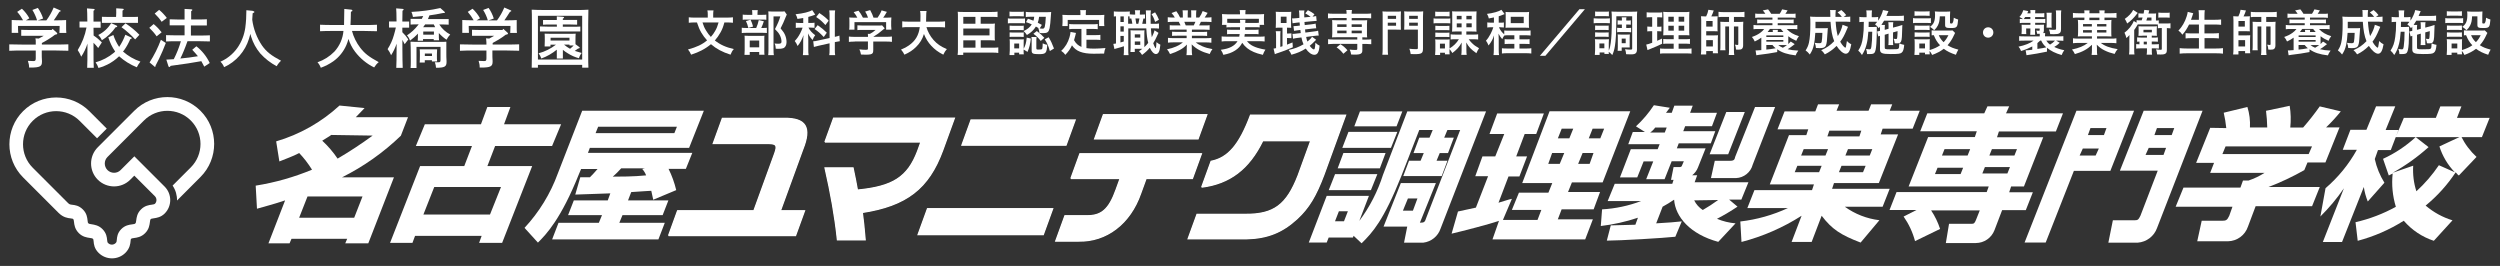 <?xml version="1.0" encoding="UTF-8"?>
<svg id="_枠" data-name="枠" xmlns="http://www.w3.org/2000/svg" viewBox="0 0 470 50">
  <rect x="0" y="0" width="470" height="50" fill="#333333" stroke="none"/>
  <defs>
    <style>
      .cls-1 {
        stroke: #fff;
        stroke-width: .24px;
      }

      .cls-1, .cls-2 {
        fill: #fff;
      }
    </style>
  </defs>
  <g>
    <path class="cls-2" d="M136.18,4.23c-.23.85-.38,1.23-.71,1.84-.32.58-.65,1.05-1.08,1.54,1.01.79,2.1,1.29,3.57,1.61-.3.35-.43.58-.62,1.06-1.56-.5-2.67-1.1-3.68-1.97-.52.44-1.15.85-1.79,1.18-.56.29-1.07.5-1.94.79-.17-.39-.32-.65-.59-.98,1.64-.45,2.65-.92,3.59-1.71-.44-.48-.77-.92-1.08-1.45-.34-.6-.51-.99-.82-1.92h-.43c-.43,0-.78.02-1.11.06v-1.03c.34.05.66.06,1.14.06h2.43v-.65c0-.26-.02-.48-.07-.7h1.15c-.04.21-.06.43-.06.7v.65h2.55c.49,0,.82-.02,1.16-.06v1.03c-.33-.04-.64-.06-1.12-.06h-.49ZM132.07,4.23c.22.69.37,1.03.7,1.56.27.46.52.78.87,1.15.32-.35.59-.72.83-1.16.28-.49.4-.81.62-1.55h-3.02Z"/>
    <path class="cls-2" d="M143.39,5.26c.39,0,.61,0,.78-.04v.99c-.21-.03-.44-.04-.75-.04h-3.06c-.45,0-.65,0-.91.05v-1.01c.25.04.46.05.92.05h1.8c.22-.51.36-.93.48-1.49l.95.23c-.13.45-.29.84-.49,1.26h.28ZM143.25,2.79c.4,0,.61,0,.82-.04v.97c-.19-.03-.37-.04-.76-.04h-2.93c-.34,0-.55,0-.75.04v-.98c.21.04.42.05.87.05h.93v-.25c0-.26-.02-.46-.05-.64h1.08c-.03.19-.05.37-.05.63v.26h.82ZM140.95,10.31h-.99c.03-.25.04-.48.04-.87v-1.98c0-.36,0-.54-.03-.75.21.02.39.03.73.03h2.36c.36,0,.52,0,.66-.03-.03.16-.03.28-.03.67v2.22c0,.33,0,.48.04.69h-1v-.52h-1.78v.53ZM141.1,3.7c.21.42.34.77.48,1.29l-.9.26c-.13-.54-.23-.85-.44-1.28l.87-.27ZM140.95,8.9h1.78v-1.28h-1.78v1.28ZM147.91,2.75c-.07.13-.09.21-.18.41-.32.81-.6,1.44-.98,2.17.49.58.69.88.87,1.32.16.39.25.86.25,1.27,0,.57-.23,1-.64,1.15-.23.08-.48.11-.93.11-.16,0-.24,0-.46-.02-.02-.47-.07-.68-.21-.99.24.04.43.05.68.05.46,0,.61-.09.61-.39,0-.38-.1-.78-.29-1.17-.21-.42-.42-.68-.94-1.19.52-.97.79-1.62,1.01-2.39h-1.28v6.23c0,.49.02.79.06,1.06h-1.06c.03-.3.05-.64.05-1.04V2.9c0-.26,0-.51-.03-.76.23.02.44.03.74.03h1.58c.35,0,.54,0,.73-.04l.44.62Z"/>
    <path class="cls-2" d="M150.99,3.39c-.37.07-.53.09-1.07.17-.08-.37-.15-.54-.35-.88,1.48-.16,2.57-.43,3.12-.78l.57.84s-.04.02-.15.07c-.25.11-.69.25-1.15.37v1.13h.49c.32,0,.48,0,.68-.05v.97c-.21-.03-.42-.04-.69-.04h-.45c.26.52.64.96,1.27,1.43-.21.25-.35.51-.49.9-.45-.48-.63-.75-.86-1.25.02.23.03.62.05,1.19v1.79c0,.51,0,.77.06,1.12h-1.08c.04-.34.06-.65.06-1.12v-1.48c0-.21,0-.48.06-1.17-.29.84-.59,1.4-1.11,2.05-.21-.47-.27-.59-.54-.94.42-.44.72-.86,1.04-1.48.18-.34.35-.77.44-1.03h-.48c-.33,0-.54,0-.8.05v-.98c.26.04.47.05.82.05h.58v-.91ZM155.96,3c0-.52-.02-.76-.06-1.05h1.11c-.05.31-.06.55-.06,1.05v3.93c.52-.12.58-.14.86-.24l.07,1.06c-.23.03-.5.07-.86.15l-.07.02v1.37c0,.51,0,.77.06,1.07h-1.11c.05-.31.06-.53.06-1.09v-1.13l-2.05.46c-.36.08-.67.16-.9.23l-.12-1.07s.04,0,.05,0c.24,0,.46-.05.81-.13l2.21-.48V3ZM153.72,4.73c.81.58,1.15.85,1.72,1.42l-.57.81c-.73-.76-1.06-1.04-1.73-1.5l.58-.73ZM154.04,2.45c.89.61,1.26.9,1.75,1.44l-.62.82c-.58-.65-.98-1.01-1.73-1.51l.59-.75Z"/>
    <path class="cls-2" d="M160.7,7.82c-.48,0-.83.02-1.11.06v-1.01c.31.04.67.06,1.1.06h2.49v-.07c0-.18,0-.35-.03-.49h.39c.39-.21.7-.41,1.08-.75h-2.52c-.37,0-.62,0-.91.04v-.9c.27.03.53.04.92.04h3.02c.36,0,.53,0,.7-.04l.5.56q-.15.12-.33.27c-.64.55-1.11.9-1.83,1.33h0s2.38,0,2.38,0c.46,0,.86-.02,1.13-.06v1.01c-.26-.04-.65-.06-1.14-.06h-2.37v1.59c0,.32-.03.45-.11.58-.16.22-.48.3-1.3.3-.12,0-.42,0-.9-.03-.09-.48-.14-.64-.3-.97.45.06.85.08,1.14.08.4,0,.47-.03.47-.21v-1.35h-2.48ZM161.17,3.31c-.21-.4-.34-.59-.68-1.03l.91-.27c.32.39.53.72.83,1.31h.96c-.14-.43-.29-.75-.54-1.15l.94-.27c.37.71.43.83.63,1.42h.77c.27-.36.59-.94.75-1.37l.99.28c-.21.39-.48.81-.69,1.09h.41c.62,0,.79,0,1.13-.04-.03.22-.04.42-.04.75v.85c0,.25.02.48.05.7h-1v-1.42h-5.95v1.42h-1c.04-.21.05-.42.05-.7v-.85c0-.33,0-.51-.04-.75.42.04.47.04,1.08.04h.43Z"/>
    <path class="cls-2" d="M174.17,5.1c.23.82.71,1.71,1.31,2.39.67.77,1.44,1.3,2.53,1.74-.31.36-.44.56-.67,1.05-.98-.5-1.61-.98-2.26-1.67-.6-.64-1.04-1.37-1.38-2.22-.28.94-.75,1.73-1.49,2.45-.62.61-1.28,1.04-2.18,1.44-.16-.34-.35-.63-.64-.96.65-.26,1.02-.46,1.48-.78,1.22-.86,1.84-1.88,2.05-3.44h-2.14c-.58,0-.85,0-1.16.06v-1.15c.29.04.62.06,1.16.06h2.25c.02-.46.02-.61.02-1.09,0-.38-.02-.66-.07-.91h1.21c-.05.33-.06.46-.07,1.08,0,.37,0,.59-.02.92h2.42c.51,0,.84-.02,1.15-.06v1.15c-.35-.04-.64-.06-1.14-.06h-2.37Z"/>
    <path class="cls-2" d="M184.39,8.96h2.26c.53,0,.81,0,1.03-.05v1.05c-.28-.05-.57-.07-1.03-.07h-5.56v.44h-1.06c.05-.33.06-.59.06-1.06V3.17c0-.38,0-.67-.04-.96.28.03.51.04.98.04h5.45c.5,0,.79-.02,1.06-.06v1.03c-.25-.04-.53-.05-1.03-.05h-2.14v1.29h1.86c.39,0,.59,0,.82-.04-.03.24-.04.39-.04.76v1.65c0,.37,0,.53.04.78-.24-.03-.45-.04-.82-.04h-1.85v1.38ZM183.38,4.46v-1.29h-2.28v1.29h2.28ZM186.03,6.66v-1.29h-4.93v1.29h4.93ZM181.1,7.58v1.38h2.29v-1.38h-2.29Z"/>
    <path class="cls-2" d="M189.48,3.45c.2.04.39.05.74.05h1.74c.39,0,.54,0,.74-.04v.93c-.22-.02-.33-.03-.69-.03h-1.79c-.32,0-.5,0-.74.04v-.95ZM192.44,9.52c0,.35,0,.53.04.7h-.88v-.32h-.9v.45h-.91c.03-.3.05-.6.05-.9v-1.36c0-.28,0-.46-.04-.71.21.02.38.03.72.03h1.33c.34,0,.48,0,.62-.03,0,.15-.02.32-.02.66v1.14c.34-.64.48-1.13.57-2.11l.78.18c-.14,1.14-.25,1.58-.62,2.51l-.74-.45v.21ZM189.79,2.18c.23.03.37.04.74.04h1.21c.35,0,.5,0,.74-.04v.9c-.24-.02-.42-.03-.74-.03h-1.21c-.32,0-.51,0-.74.03v-.9ZM189.81,4.82c.17.02.3.03.58.03h1.51c.3,0,.42,0,.56-.03v.86c-.2-.02-.3-.03-.56-.03h-1.51c-.27,0-.42,0-.58.03v-.86ZM189.81,6.09c.17.02.3.03.58.03h1.5c.31,0,.43,0,.57-.03v.86c-.16-.02-.31-.03-.58-.03h-1.5c-.27,0-.38,0-.57.03v-.86ZM190.68,9.1h.92v-.92h-.92v.92ZM193.25,3.52c.51.17.69.23,1.04.37.08-.27.11-.4.14-.74h-.6c-.48,0-.71,0-.98.05v-.97c.26.04.62.06,1,.06h2.9c.38,0,.64,0,.87-.04-.02.15-.02.16-.06.79-.05.91-.15,1.85-.24,2.28-.17.72-.42.91-1.18.91-.26,0-.46,0-.72-.04-.05-.39-.08-.54-.22-.9h.06c-.21-.13-.33-.2-.51-.3-.44.69-.88,1.11-1.69,1.59-.21-.32-.34-.48-.63-.73.75-.36,1.18-.72,1.54-1.27-.38-.17-.56-.24-1.08-.42l.37-.66ZM194.84,9.08c0,.21.05.24.39.24.52,0,.64-.03.71-.17.05-.11.08-.48.09-1,.31.15.52.22.85.28-.1,1.58-.25,1.75-1.58,1.75-1.13,0-1.35-.11-1.35-.68v-1.87c0-.23,0-.45-.05-.68h.97c-.03.18-.04.31-.04.59v1.54ZM194.92,5.83c.84.66.87.68,1.42,1.28l-.68.59c-.41-.55-.78-.91-1.38-1.35l.64-.51ZM195.35,3.16c-.07.51-.11.72-.25,1.11.27.13.38.2.77.41l-.41.67c.17.03.35.04.5.04.28,0,.37-.07.46-.39.09-.34.15-.89.19-1.84h-1.26ZM197.14,6.99c.42.69.68,1.24,1.01,2.13l-.78.48c-.29-1.02-.47-1.42-.96-2.2l.74-.4Z"/>
    <path class="cls-2" d="M203.28,5.44h-1.34c-.41,0-.66,0-.93.05v-.98c.24.04.51.05.93.05h3.5c.42,0,.69,0,.93-.05v.98c-.25-.04-.51-.05-.93-.05h-1.19v1.16h1.72c.42,0,.65,0,.9-.05v.97c-.27-.04-.49-.05-.9-.05h-1.72v1.58c.45.07.95.09,1.48.09s1.16-.04,2.1-.11c-.16.37-.21.62-.26,1.04-.76.02-1.23.03-1.96.03-2.13,0-3.34-.47-4.08-1.58-.29.64-.63,1.14-1.25,1.79-.24-.34-.36-.45-.78-.75.75-.67,1.28-1.55,1.57-2.58.1-.36.18-.78.19-.98l1.02.19c-.05.16-.05.17-.13.54-.04.18-.1.39-.23.82.36.64.75.99,1.39,1.27v-3.38ZM203.12,2.5c0-.23,0-.38-.05-.59h1.11c-.04.2-.05.35-.05.58v.34h2.48c.36,0,.67,0,1.01-.04-.03.21-.04.41-.04.68v.71c0,.27,0,.48.04.72h-.99v-1.15h-5.9v1.15h-1.01c.03-.22.04-.41.04-.72v-.71c0-.24,0-.48-.04-.68.34.03.64.04,1.02.04h2.38v-.34Z"/>
    <path class="cls-2" d="M215.25,3.49q-.21,0-.29,0c-.07.38-.14.69-.22.99h.73q-.02-.63-.03-1.86c0-.37,0-.45-.03-.66h.96c-.05.32-.06.47-.06,1.16,0,.33,0,1.09.02,1.36h.53c.55,0,.74,0,1.03-.06v.96c-.34-.04-.48-.05-1.03-.05h-.49c.04.72.09,1.2.17,1.68.24-.48.46-1.02.51-1.31l.75.48c-.06.11-.13.27-.21.44-.21.48-.51,1.09-.78,1.51.13.37.21.56.32.75.08.14.12.19.14.19.07,0,.12-.43.15-1.15.24.21.49.37.73.48-.07.71-.14,1.06-.27,1.33-.12.28-.33.43-.56.43-.39,0-.82-.45-1.15-1.18-.46.54-.84.89-1.46,1.35-.23-.36-.33-.48-.58-.71.33-.21.44-.29.62-.44h-1.41v.6h-.82c.03-.26.04-.49.04-.8v-2.48c0-.4,0-.51-.03-.81.16.02.26.03.59.03h1.45c.26,0,.38,0,.6-.03-.03.21-.03.35-.03.82v2.35c.26-.24.48-.48.73-.8-.2-.76-.28-1.4-.36-2.72h-3.39v4.05c0,.48,0,.71.05.97h-.92c.04-.27.05-.55.05-.98v-.69c-.39.13-.83.27-1.16.35-.43.11-.46.12-.62.19l-.21-.98c.1,0,.23-.03.5-.07V3.07c-.2,0-.28.02-.41.04v-.97c.2.03.41.05.77.05h1.45c.38,0,.58,0,.78-.05v.56c.19.03.34.04.58.04h.43v-.06c0-.37,0-.53-.06-.75h.99c-.04.21-.05.38-.05.75v.06h.33c.33,0,.47,0,.64-.03v.78ZM210.64,4.14h.63v-1.06h-.63v1.06ZM210.64,5.94h.63v-.99h-.63v.99ZM210.64,7.98c.31-.08.38-.1.63-.18v-1.05h-.63v1.23ZM212.88,4.46c-.04-.27-.1-.61-.2-.99-.14,0-.18,0-.32.03v-.41c-.13,0-.16,0-.27-.02v1.39h.78ZM213.34,7.07h1.03v-.61h-1.03v.61ZM213.34,8.43h1.03v-.64h-1.03v.64ZM213.46,3.47c.06.26.11.61.16,1h.38c.08-.29.15-.62.21-1h-.75ZM217.15,2.31c.34.5.48.79.73,1.39l-.72.42c-.21-.66-.34-.95-.67-1.45l.66-.35Z"/>
    <path class="cls-2" d="M220.84,5.57c-.41,0-.65,0-.93.04v-.87c.26.03.48.04.93.04h1.11c-.13-.3-.23-.5-.34-.68h-.99c-.44,0-.79.02-1.08.05v-.91c.28.04.58.06,1.04.06h.29c-.18-.32-.29-.47-.62-.85l.9-.34c.32.43.44.64.71,1.19h.51v-.64c0-.28-.02-.53-.05-.72h1c-.02.17-.03.37-.03.68v.68h.66v-.68c0-.3,0-.5-.03-.68h1c-.03.18-.05.42-.05.72v.64h.58c.32-.45.48-.77.65-1.22l.93.34c-.21.36-.35.6-.56.88h.25c.48,0,.76-.02,1.04-.06v.91c-.28-.03-.63-.05-1.08-.05h-.91c-.17.37-.21.45-.34.68h1.05c.44,0,.67,0,.93-.04v.87c-.28-.03-.51-.04-.93-.04h-2.4v.43h1.92c.42,0,.69,0,.94-.04v.8c-.26-.03-.53-.04-.94-.04h-1.92v.46h2.56c.52,0,.84-.02,1.1-.06v.91c-.35-.04-.67-.06-1.09-.06h-1.85c.32.27.74.51,1.25.73.59.25,1.05.38,1.89.53-.25.34-.36.55-.52.93-1.53-.42-2.56-.97-3.38-1.82.02.35.02.43.02.65v.45c0,.39.02.67.07.93h-1.08c.04-.27.06-.57.06-.93v-.44c0-.22,0-.25.03-.63-.43.45-.76.71-1.32,1.02-.58.32-1.14.55-1.86.77-.14-.33-.32-.61-.56-.89,1.33-.28,2.26-.69,2.98-1.31h-1.7c-.43,0-.76.02-1.1.06v-.91c.29.04.61.06,1.09.06h2.42v-.46h-1.81c-.4,0-.68,0-.93.04v-.8c.25.03.52.04.93.04h1.81v-.43h-2.29ZM224.43,4.78c.14-.27.21-.43.31-.68h-2.09c.12.27.18.41.27.68h1.51Z"/>
    <path class="cls-2" d="M231.43,5.12c-.43,0-.65,0-.86.04v-.48h-.85c.03-.21.05-.37.05-.68v-.67c0-.24-.02-.45-.04-.68.3.03.55.04,1,.04h2.39v-.21c0-.23-.02-.38-.06-.59h1.12c-.04.19-.05.34-.05.58v.21h2.51c.47,0,.71,0,1.01-.04-.02.22-.03.42-.03.67v.69c0,.26,0,.46.04.67h-.84v.48c-.23-.03-.44-.04-.87-.04h-1.85q0,.29-.02.49h1.71c.45,0,.6,0,.82-.04v.88c-.24-.03-.39-.04-.82-.04h-1.77c-.03.22-.04.31-.07.49h2.86c.46,0,.68,0,.94-.05v.96c-.33-.04-.59-.06-.99-.06h-2.34c.34.39.51.55.86.76.4.24.97.47,1.61.62.22.07.51.12,1.01.21-.21.31-.35.6-.48.98-.85-.21-1.22-.32-1.71-.53-.98-.43-1.6-.92-2.17-1.73-.33.62-.71,1.04-1.32,1.44-.64.41-1.22.62-2.23.82-.17-.46-.22-.56-.48-.95.95-.14,1.43-.27,1.98-.55.53-.28.89-.61,1.17-1.07h-2.02c-.35,0-.65.02-.97.06v-.96c.25.04.47.05.92.05h2.39c.04-.18.06-.28.08-.49h-1.55c-.44,0-.59,0-.82.04v-.88c.22.03.37.04.82.04h1.61q0-.25,0-.49h-1.71ZM233.15,4.31c0-.29-.02-.41-.05-.59h1.06c-.03.11-.04.21-.05.59h1.84c.34,0,.48,0,.72-.03v-.75h-5.95v.75c.17.02.36.03.71.03h1.72Z"/>
    <path class="cls-2" d="M241.1,5.2h-.48c-.34,0-.54,0-.78.04.02-.33.03-.55.03-.92v-1.2c0-.35,0-.62-.03-.91.26.03.49.04.86.04h1.2c.42,0,.61,0,.86-.04-.03.31-.04.51-.04.91v1.2c0,.56,0,.69.03.91-.2-.02-.36-.03-.71-.03h-.08v1.1h.24c.3,0,.43,0,.58-.04v.92c-.18-.02-.31-.03-.58-.03h-.24v1.24c.35-.13.51-.2,1.03-.41l.06.91c-1.08.47-2.01.83-2.74,1.06-.33.1-.41.13-.64.24l-.24-1.05c.18-.02.25-.03.47-.09v-2.26c0-.45,0-.67-.06-.92h.9c-.03.23-.04.42-.04.89v2.06c.22-.07.23-.07.41-.13v-3.5ZM240.79,4.33h1.08v-1.2h-1.08v1.2ZM247.45,7.47c-.06.06-.07.07-.19.18-.36.38-.71.7-1.03.96.27.39.6.68.78.68.07,0,.14-.06.17-.2.07-.32.1-.64.11-1.07.32.3.5.44.79.56-.07.76-.15,1.05-.34,1.37-.16.24-.36.35-.65.35-.51,0-1.12-.44-1.61-1.17-.87.55-1.55.84-2.69,1.16-.13-.33-.28-.58-.53-.9,1.03-.21,1.98-.57,2.8-1.06-.21-.49-.26-.68-.39-1.29l-.75.09c-.29.04-.61.09-.83.15l-.1-.91c.25,0,.48-.02.82-.07l.73-.08c-.04-.21-.05-.3-.07-.59l-.48.06c-.29.03-.51.07-.71.11l-.11-.89h.07c.16,0,.39-.02.63-.04l.51-.07q-.04-.35-.06-.59l-.53.05c-.39.04-.56.07-.79.11l-.09-.91c.09,0,.15,0,.17,0,.16,0,.42-.02.65-.04l.55-.06c0-.15,0-.17,0-.26-.02-.73-.03-.84-.08-1.13h1.04c-.04.15-.05.23-.05.58,0,.27,0,.43.02.72l1.19-.11c-.28-.22-.48-.35-1.01-.66l.5-.59c.5.25.88.48,1.24.76l-.37.46c.31-.04.46-.06.68-.11l.09.91s-.09,0-.11,0c-.15,0-.39.02-.76.06l-1.42.14q.02.27.05.58l1.18-.13c.46-.06.62-.08.87-.15l.11.89c-.25,0-.41.02-.87.07l-1.23.14c.03.29.04.36.06.59l1.55-.2c.35-.04.61-.08.85-.15l.11.91c-.28,0-.46.02-.87.07l-1.49.19c.07.4.12.55.24.87.46-.37.66-.58.87-.9l.77.57Z"/>
    <path class="cls-2" d="M250.62,3.4c-.4,0-.68.02-.96.05v-.93c.27.05.52.06.98.06h2.52c0-.31-.02-.48-.06-.7h1.07c-.04.22-.06.42-.06.7h2.69c.47,0,.7,0,.98-.06v.93c-.28-.03-.56-.05-.96-.05h-2.7v.42h2.04c.44,0,.62,0,.87-.03-.03.26-.04.42-.04.74v1.79c0,.31,0,.46.04.72-.27-.02-.44-.03-.91-.03v.43h.7c.47,0,.7,0,.98-.06v.93c-.3-.03-.62-.05-.96-.05h-.72v1.19c0,.34-.07.51-.29.64-.21.13-.52.18-1.18.18-.13,0-.33,0-.63-.02-.07-.43-.14-.65-.28-.93.41.06.71.07,1.04.07s.39-.03.39-.21v-.93h-4.53c-.33,0-.66.02-.96.05v-.93c.27.04.52.06.98.06h4.51v-.43h-3.87c-.42,0-.61,0-.87.03.03-.27.04-.43.04-.72v-1.79c0-.3,0-.47-.04-.74.25.02.42.03.87.03h1.87v-.42h-2.54ZM252.56,10.11c-.51-.62-.74-.83-1.28-1.21l.73-.59c.6.39.93.69,1.31,1.14l-.76.66ZM251.4,4.58v.48h1.75v-.48h-1.75ZM251.4,5.75v.5h1.75v-.5h-1.75ZM254.11,5.06h1.91v-.48h-1.91v.48ZM254.11,6.25h1.91v-.5h-1.91v.5Z"/>
    <path class="cls-2" d="M260.9,9.16c0,.55.02.87.06,1.13h-1.08c.04-.29.06-.62.06-1.13V3.17c0-.48,0-.74-.04-1.03.27.03.48.04.93.04h1.62c.48,0,.68,0,.93-.04-.02.25-.03.49-.03.85v1.78c0,.43,0,.62.02.82-.21,0-.51-.02-.83-.02h-1.64v3.59ZM260.9,3.55h1.56v-.58h-1.56v.58ZM260.9,4.84h1.56v-.58h-1.56v.58ZM267.52,9.14c0,.88-.25,1.04-1.56,1.04-.17,0-.38,0-.75-.02-.07-.44-.13-.7-.25-1,.46.06.83.08,1.25.08.28,0,.35-.04.35-.22v-3.46h-1.73c-.34,0-.65,0-.85.02.02-.21.03-.43.03-.82v-1.78c0-.32,0-.57-.03-.85.27.03.46.04.93.04h1.72c.46,0,.66,0,.93-.04-.03.32-.04.57-.04,1.02v5.99ZM264.92,3.55h1.63v-.58h-1.63v.58ZM264.92,4.84h1.63v-.58h-1.63v.58Z"/>
    <path class="cls-2" d="M269.51,3.45c.21.04.39.05.74.05h1.67c.37,0,.52,0,.74-.04v.93c-.2-.02-.35-.03-.69-.03h-1.72c-.32,0-.52,0-.74.04v-.95ZM272.5,9.58c0,.26,0,.44.04.63h-.89v-.3h-.91v.43h-.94c.03-.29.05-.61.05-.89v-1.34c0-.29,0-.48-.04-.71.23.03.32.03.71.03h1.4c.29,0,.47,0,.61-.03,0,.18-.02.32-.02.66v1.05c.77-.47,1.31-1,1.76-1.73h-.69c-.4,0-.62,0-.86.05v-.98c.26.04.48.05.9.05h1.17v-.58h-.98c-.37,0-.59,0-.82.04q.02-.18.03-.85v-2.13c0-.46,0-.64-.03-.85.21.02.43.03.81.03h3.03c.38,0,.6,0,.76-.03q-.02.16-.03.87v2.07c0,.35,0,.64.03.89-.24-.03-.48-.04-.88-.04h-1.04v.58h1.31c.42,0,.64,0,.91-.05v.98c-.25-.04-.47-.05-.87-.05h-.9c.19.27.32.43.58.69.42.41.66.6,1.36,1-.22.33-.34.55-.5.93-1.03-.74-1.38-1.1-1.91-2.02.02.34.03.48.03.7v.77c0,.39.02.62.06.86h-1.02c.04-.26.06-.48.06-.84v-.78c0-.25,0-.36.02-.69-.53.91-.81,1.22-1.76,1.97-.19-.33-.31-.48-.54-.75v.34ZM269.82,2.18c.21.03.37.04.74.04h1.22c.35,0,.52,0,.74-.04v.9c-.22-.02-.4-.03-.74-.03h-1.22c-.33,0-.52,0-.74.03v-.9ZM269.84,4.84c.18.02.28.03.58.03h1.51c.29,0,.4,0,.56-.03v.85c-.17-.02-.3-.03-.56-.03h-1.51c-.29,0-.41,0-.58.03v-.85ZM269.84,6.12c.18.02.29.03.58.03h1.51c.29,0,.41,0,.56-.03v.85c-.17-.02-.3-.03-.58-.03h-1.5c-.27,0-.4,0-.57.03v-.85ZM270.71,9.11h.94v-.9h-.94v.9ZM273.87,2.98v.65h.91v-.65h-.91ZM273.87,4.4v.74h.91v-.74h-.91ZM275.68,3.63h1v-.65h-1v.65ZM275.68,5.13h1v-.74h-1v.74Z"/>
    <path class="cls-2" d="M280.83,3.28c-.3.07-.45.09-.93.19-.08-.37-.18-.58-.35-.86,1.17-.14,2.27-.46,2.71-.77l.61.81c-.12.05-.13.06-.22.08-.44.18-.62.25-.89.33v1.2h.4c.26,0,.41,0,.57-.04v.95c-.18-.03-.35-.04-.6-.04h-.32c.24.55.49.89.99,1.33v-.73c.25.03.5.04.97.04h2.96c.47,0,.71,0,1.02-.05v.96c-.33-.04-.58-.05-1.03-.05h-1.06v.77h.96c.43,0,.69,0,.94-.04v.93c-.25-.03-.52-.04-.94-.04h-.96v.87h1.2c.48,0,.76,0,1.03-.05v.99c-.31-.04-.61-.06-1.03-.06h-3.46c-.43,0-.73.02-1.04.06v-.99c.24.04.52.05,1.04.05h1.3v-.87h-.9c-.41,0-.68,0-.93.04v-.93c.23.03.47.04.93.04h.9v-.77h-.95c-.43,0-.67,0-.93.04-.15.18-.27.39-.4.69-.3-.34-.5-.64-.7-1.03.02.22.04.69.04.98v1.97c0,.52.02.81.06,1.07h-1.04c.04-.31.06-.62.06-1.07v-1.58c0-.14.03-.61.04-1.05-.22.72-.5,1.23-1.03,1.9-.16-.38-.28-.62-.49-.9.31-.33.6-.76.87-1.28.23-.45.44-.95.51-1.24h-.49c-.26,0-.4,0-.64.05v-.97c.23.04.36.05.67.05h.58v-.98ZM283.07,2.97c0-.29,0-.52-.03-.73.22.03.44.04.78.04h2.86c.36,0,.56,0,.79-.04-.03.21-.04.44-.04.73v1.51c0,.36,0,.53.04.75-.21-.02-.46-.03-.8-.03h-2.84c-.34,0-.58,0-.79.03.02-.21.03-.37.03-.74v-1.52ZM284.02,4.35h2.44v-1.19h-2.44v1.19Z"/>
    <path class="cls-2" d="M297.96,1.73l-7.43,8.76h-1.03l7.43-8.76h1.04Z"/>
    <path class="cls-2" d="M299.6,3.44c.22.03.39.04.74.04h1.58c.37,0,.52,0,.74-.04v.93c-.2-.02-.32-.03-.69-.03h-1.62c-.32,0-.52,0-.74.04v-.94ZM303.86,4.06c0,2-.09,3.64-.26,4.61-.1.65-.24,1.12-.49,1.68-.29-.31-.48-.48-.67-.61,0,.18,0,.28.03.4h-.84v-.28h-.9v.47h-.9c.03-.28.05-.61.05-.9v-1.36c0-.29,0-.48-.04-.71.17.03.27.03.62.03h1.47q.43,0,.55-.02c-.02.14-.03.28-.03.65v1.49c.2-.45.29-.8.37-1.46.14-.99.2-2.3.2-4.23,0-.98,0-1.28-.06-1.66.29.03.49.04.97.04h2.91c.49,0,.71,0,.96-.04-.04.3-.05.56-.05,1.03v6.13c0,.33-.09.58-.26.71-.18.14-.42.19-.93.19-.3,0-.48,0-.85-.03-.05-.44-.06-.54-.2-.94.44.06.74.08.95.08.33,0,.39-.04.39-.22V3.06h-2.98v1.01ZM299.88,4.8c.18.02.29.03.58.03h1.41c.29,0,.41,0,.56-.03v.86c-.17-.02-.29-.03-.56-.03h-1.41c-.29,0-.41,0-.58.03v-.86ZM299.88,6.08c.18.02.29.03.58.03h1.41c.29,0,.41,0,.56-.03v.86c-.17-.02-.3-.03-.58-.03h-1.4c-.27,0-.4,0-.57.03v-.86ZM299.88,2.16c.21.03.37.04.74.04h1.11c.35,0,.52,0,.74-.04v.9c-.24-.02-.41-.03-.74-.03h-1.11c-.33,0-.51,0-.74.03v-.9ZM300.69,9.07h.93v-.9h-.93v.9ZM304.65,4.61c-.21,0-.38,0-.54.03v-.82c.19.03.35.04.54.04h.27c0-.3,0-.43-.04-.6h.89c-.03.17-.04.26-.04.6h.3c.22,0,.39,0,.56-.04v.82c-.16-.02-.3-.03-.56-.03h-.3v.65h.37c.24,0,.38,0,.55-.04v.85c-.17-.03-.29-.04-.55-.04h-1.54c-.24,0-.35,0-.54.04v-.85c.17.03.32.04.53.04h.36v-.65h-.27ZM306.37,8.44c0,.24,0,.35.02.48-.07,0-.1,0-.2,0-.08,0-.15,0-.19,0-.11,0-.2,0-.22,0h-.9v.63h-.77c.03-.18.04-.4.04-.75v-1.7c0-.29,0-.45-.03-.63.19.02.34.03.61.03h1.06c.31,0,.48,0,.62-.03-.02.18-.03.33-.03.61v1.38ZM304.88,8.12h.75v-.86h-.75v.86Z"/>
    <path class="cls-2" d="M310.24,3.24c-.29,0-.45,0-.67.04v-.97c.21.03.46.05.82.05h1.3c.36,0,.58,0,.81-.05v.97c-.23-.03-.42-.04-.67-.04h-.28v1.79h.21c.24,0,.38,0,.59-.04v.91c-.19-.02-.36-.03-.59-.03h-.21v1.8c.38-.16.49-.21.9-.41l.03.96c-.79.39-1.15.55-2.56,1.12-.06.03-.1.05-.19.08l-.24-1.04c.32-.06.5-.12,1.12-.34v-2.17h-.3c-.26,0-.42,0-.62.04v-.92c.21.03.35.04.64.04h.28v-1.79h-.35ZM314.66,8.21h-1.02c-.52,0-.72,0-.95.04v-.92c.23.03.41.04.94.04h1.03v-.75h-.88c-.61,0-.82,0-1.09.03q.02-.21.04-1.13v-2.07c0-.62-.02-.92-.05-1.23.34.04.64.05,1.23.05h2.52c.68,0,.95,0,1.18-.05-.03.27-.04.7-.04,1.25v1.96c0,.63,0,.95.04,1.22-.3-.03-.45-.03-1-.03h-1.04v.75h1.17c.5,0,.71,0,.97-.05v.94c-.27-.04-.49-.05-.96-.05h-1.17v.95h1.46c.48,0,.72,0,.97-.05v.98c-.29-.04-.54-.05-1.04-.05h-3.84c-.49,0-.73,0-1.04.05v-.98c.24.04.45.05.92.05h1.64v-.95ZM313.65,3.15v.92h1.02v-.92h-1.02ZM313.65,4.84v.92h1.02v-.92h-1.02ZM315.58,4.07h1.05v-.92h-1.05v.92ZM315.58,5.76h1.05v-.92h-1.05v.92Z"/>
    <path class="cls-2" d="M320.76,3.08c.23-.49.32-.76.41-1.24l1.01.13c-.13.4-.27.76-.45,1.11h.57c.24,0,.43,0,.62-.03-.02.19-.03.36-.03.57v1.61c0,.35,0,.48.03.66-.2-.02-.31-.02-.6-.02h-1.55v.78h1.57c.32,0,.47,0,.64-.03-.02.21-.03.39-.03.69v1.95c0,.35,0,.55.04.76h-.97v-.42h-1.25v.64h-1c.04-.32.06-.62.06-.96V3.79c0-.21-.02-.61-.04-.74.18.02.39.03.64.03h.33ZM320.77,5h1.2v-1.05h-1.2v1.05ZM320.77,8.73h1.25v-1.19h-1.25v1.19ZM323.99,3.18c-.38,0-.62,0-.91.05v-1.01c.28.04.55.06.97.06h2.98c.4,0,.64-.02.93-.06v1.01c-.29-.04-.52-.05-.9-.05h-1.08v.94h1.03c.33,0,.53,0,.73-.04-.02.2-.03.34-.03.72v3.73c0,.3-.08.53-.24.66-.14.11-.32.15-.67.15-.13,0-.21,0-.43-.02-.03-.45-.07-.63-.2-.93.34.06.37.07.47.07.12,0,.16-.04.16-.17v-3.32h-.82v4.46c0,.36.02.63.06.91h-1.04c.04-.29.06-.56.06-.91v-4.46h-.71v3.59c0,.47,0,.71.04.89h-1c.04-.25.05-.42.05-1v-3.6c0-.39,0-.54-.03-.76.21.02.38.03.76.03h.89v-.94h-1.05Z"/>
    <path class="cls-2" d="M334.1,9.79c-1.31.24-1.96.35-3.43.52-.2.03-.32.05-.48.08l-.14-.91h.23c.13,0,.38-.03.85-.06v-2.34c-.47.33-.7.47-1.24.72-.16-.36-.27-.55-.53-.85.71-.25,1.08-.44,1.55-.77.34-.24.54-.44.76-.73h-1.09c-.45,0-.65,0-.92.05v-.81c.22.04.46.05.92.05h2.64v-.38h-2c-.46,0-.58,0-.87.04v-.75c.24.03.39.04.87.04h2v-.38h-2.32c-.38,0-.62,0-.92.05v-.81c.27.04.48.05.92.05h.99c-.17-.26-.26-.39-.48-.64l.99-.2c.22.27.42.55.59.84h1.59c.21-.31.3-.48.46-.84l1.03.19q-.06.09-.17.28c-.1.16-.14.21-.25.37h1.01c.44,0,.65,0,.91-.05v.81c-.29-.04-.52-.05-.91-.05h-2.45v.38h2.14c.47,0,.61,0,.86-.04v.75c-.29-.03-.41-.04-.86-.04h-2.14v.38h2.77c.47,0,.69,0,.92-.05v.81c-.28-.04-.5-.05-.92-.05h-1.08c.58.62,1.26,1.03,2.3,1.35-.24.32-.34.48-.5.87-.65-.29-1.03-.5-1.5-.86v.9c0,.27,0,.38,0,.57.17-.15.25-.23.46-.47l.75.49c-.82.64-.9.7-1.33.95.67.16,1.1.21,2.01.26-.27.37-.37.54-.51.9-1.58-.19-2.56-.51-3.46-1.14v.5ZM332.07,6.95h3.2v-.3h-3.2v.3ZM332.07,7.83h3.2v-.31h-3.2v.31ZM332.08,9.32c.79-.08.8-.08,1.74-.25-.26-.22-.38-.34-.6-.61h-1.15v.86ZM333.29,6.02c0-.2,0-.27-.04-.41h1c-.03.14-.04.18-.04.41h1.07c-.19-.2-.26-.28-.49-.58h-2.04c-.19.27-.27.38-.44.58h.98ZM334.3,8.46c.24.21.51.36.88.52.4-.24.54-.34.77-.51-.18,0-.35,0-.39,0h-1.26Z"/>
    <path class="cls-2" d="M347.41,5.08q-.07.14-.21.48c-.41.99-.76,1.66-1.24,2.28.19.33.36.59.55.79.16.18.36.34.41.34s.08-.06.12-.18q.06-.21.18-1.08c.31.32.43.41.82.62-.21,1.23-.52,1.77-1.04,1.77-.47,0-1.18-.62-1.72-1.47-.68.68-1.39,1.19-2.21,1.59-.29-.42-.38-.53-.69-.79.95-.39,1.75-.94,2.45-1.69-.38-.93-.59-2.02-.69-3.64h-2.83q0,.88,0,1.2h1.68c.33,0,.46,0,.64-.03,0,.16-.03.41-.05.77-.09,1.64-.15,2.13-.31,2.52-.14.35-.47.49-1.17.49-.25,0-.4,0-.7-.03-.04-.4-.09-.62-.23-.97.48.07.62.07.89.07.28,0,.36-.06.42-.28.06-.33.11-.91.13-1.66h-1.33c-.07,1.04-.14,1.67-.28,2.29-.17.73-.35,1.15-.76,1.78-.29-.36-.46-.54-.79-.77.33-.49.51-.92.63-1.45.18-.77.27-1.99.27-3.61,0-.7,0-.93-.06-1.3.34.03.71.05,1.17.05h2.65c0-.07,0-.31-.02-.71,0-.34,0-.37-.05-.57h1.09c-.03.2-.06.56-.06.87,0,.07,0,.32,0,.41h1.2c-.25-.34-.43-.52-.81-.84l.71-.44c.42.35.58.51.92.95l-.48.33h.28c.49,0,.73,0,.96-.05v1c-.3-.03-.64-.05-1.11-.05h-1.64c.08,1.19.21,2.03.41,2.72.46-.74.77-1.49.89-2.13l.98.36Z"/>
    <path class="cls-2" d="M354.33,6.5v2.4c0,.19.03.27.13.3.12.06.38.07.8.07,1.28,0,1.5-.02,1.63-.12.13-.1.17-.34.18-1,.43.18.53.21.92.28-.07.85-.2,1.25-.48,1.47-.26.21-.6.26-2.07.26-1.62,0-2-.17-2-.88v-2.54c-.13.03-.22.06-.32.11l-.22-.93.1-.02c.21-.04.24-.05.44-.1v-.44c0-.15,0-.22,0-.35-.08.1-.12.15-.24.29-.24-.34-.39-.49-.69-.71.21-.23.28-.32.41-.49-.21-.02-.31-.02-.63-.02h-.97q-.02.85-.02.99h.86c.3,0,.49,0,.68-.04,0,.07,0,.42,0,.47v.41c0,.58-.04,1.77-.08,2.3-.07,1-.18,1.47-.37,1.72-.13.16-.39.23-.8.23-.07,0-.07,0-.34,0q-.1,0-.24,0c-.03-.42-.07-.64-.19-.96.06,0,.1.02.13.02.22.04.36.06.49.06.26,0,.31-.07.39-.59.09-.58.15-1.59.15-2.72h-.73c-.08,1.11-.16,1.67-.31,2.27-.21.87-.48,1.48-.89,2.1-.24-.37-.42-.59-.7-.83.5-.75.74-1.43.89-2.59.13-1.03.15-1.31.16-2.81h-.09c-.33,0-.57.02-.75.05v-.99c.26.05.44.06.83.06h.53v-.47c0-.34-.02-.58-.06-.81h1.08c-.04.26-.05.42-.05.8v.48h.39c.38,0,.58,0,.82-.05v.71c.42-.62.81-1.5.9-2l1.03.2c-.04.07-.08.18-.15.35-.03.07-.09.21-.24.55h2.34c.41,0,.71-.02.95-.06v.99c-.22-.02-.62-.04-.94-.04h-2.78c-.17.3-.3.5-.51.81h.67c-.04.23-.04.34-.04.72v.2l.72-.2v-.49c0-.33-.02-.6-.05-.75h.94c-.04.18-.05.39-.05.72v.3l.92-.24s.16-.06.32-.1c.08-.03.16-.06.22-.07.17-.04.18-.05.29-.09-.05,2.22-.09,2.78-.24,3.1-.12.28-.32.36-.83.36q-.06,0-.36-.02c-.04-.34-.09-.55-.21-.85.17.03.31.05.44.05.19,0,.22-.06.25-.44.03-.33.05-.64.05-1.04l-.85.24v1.62c0,.42,0,.55.04.76h-.92c.03-.24.04-.36.04-.76v-1.39l-.72.21Z"/>
    <path class="cls-2" d="M359.65,3.4c.21.04.39.05.74.05h1.88c.38,0,.53,0,.74-.04v.93c-.2-.02-.31-.03-.69-.03h-1.93c-.33,0-.52,0-.74.04v-.95ZM367.55,6.2q-.06.09-.18.37c-.39.85-.74,1.38-1.23,1.93.62.39,1.03.56,2.03.83-.21.36-.33.61-.46.97-1.07-.36-1.66-.65-2.28-1.13-.62.48-1.27.82-2.19,1.16-.15-.33-.28-.53-.48-.76,0,.31,0,.42.04.64h-.9v-.31h-1.07v.43h-.92c.03-.28.05-.57.05-.9v-1.35c0-.29,0-.49-.04-.72.22.02.41.03.7.03h1.57c.35,0,.46,0,.62-.03-.03.21-.03.32-.03.66v1.39c.82-.25,1.42-.52,1.95-.9-.55-.59-.82-1.03-1.17-1.89-.18,0-.26,0-.41.03v-.95c.18.03.34.04.59.04h2.69c.35,0,.51,0,.64-.03l.49.48ZM359.93,2.11c.24.03.39.04.76.04h1.32c.37,0,.52,0,.76-.04v.87c-.24-.02-.44-.03-.76-.03h-1.32c-.33,0-.54,0-.76.03v-.87ZM359.95,4.79c.17.02.32.03.61.03h1.62c.31,0,.43,0,.59-.03v.86c-.21-.02-.31-.03-.59-.03h-1.62c-.3,0-.42,0-.61.03v-.86ZM359.95,6.08c.17.02.32.03.61.03h1.62c.3,0,.42,0,.59-.03v.86c-.21-.03-.31-.03-.61-.03h-1.61c-.29,0-.41,0-.6.03v-.86ZM360.83,9.1h1.07v-.91h-1.07v.91ZM364.68,3.07c-.03.79-.12,1.23-.37,1.73-.19.36-.36.59-.68.88-.26-.26-.52-.48-.79-.63.72-.53.95-1.08.95-2.28,0-.28,0-.37-.05-.62.24.03.45.04.72.04h1.41c.32,0,.53,0,.76-.04-.02.21-.03.44-.03.77v1.35c0,.12.06.16.29.16q.36,0,.42-1.1c.27.15.5.24.82.34-.12,1.49-.21,1.6-1.38,1.6-.88,0-1.07-.1-1.07-.59v-1.61h-1ZM364.49,6.62c.22.52.48.9.91,1.31.39-.41.59-.69.9-1.31h-1.82Z"/>
    <path class="cls-2" d="M374.75,6.11c0,.54-.42.97-.98.97s-.97-.43-.97-.97.41-.98.97-.98.98.42.98.98Z"/>
    <path class="cls-2" d="M384.81,9.71c-1.4.29-2.41.47-3.38.6-.23.04-.27.04-.45.07l-.16-.92h.08c.27,0,.62-.04,1.17-.11v-.62c-.64.34-1.23.59-2.11.86-.16-.38-.24-.53-.48-.82,1.18-.24,2.19-.64,2.83-1.13h-1.72c-.54,0-.69,0-.99.04v-.88c.28.03.49.04,1.03.04h2.84v-.16c0-.09,0-.24,0-.32-.21,0-.27,0-.49,0-.03-.21-.07-.41-.15-.61.19.02.36.04.48.04s.15-.04.15-.15v-.28h-.88v.47c0,.29,0,.5.03.72h-.93c.02-.26.03-.38.03-.71v-.48h-.79v.54c0,.28,0,.36.03.51h-.9v-.09c.02-.15.03-.29.03-.46v-.69c0-.17,0-.24-.02-.52.13,0,.4.02.61.02h1.05v-.37h-1.18c-.34,0-.55,0-.82.05v-.79c.19.03.3.03.62.04-.21-.16-.42-.27-.69-.41.35-.37.55-.74.73-1.28l.93.18c-.08.21-.1.27-.18.42h.6c0-.27,0-.41-.04-.61h.95c-.03.2-.04.34-.04.61h.89c.42,0,.61,0,.84-.04v.77c-.25-.02-.47-.03-.84-.03h-.89v.38h1.01c.5,0,.66,0,.9-.04v.78c-.23-.03-.49-.04-.86-.04h-1.04v.37h.92c.34,0,.51,0,.74-.02-.02.11-.02.21-.02.4v.72c0,.22-.05.35-.17.46h.41c-.03.19-.03.27-.03.46v.16h2.41c.5,0,.8,0,1.04-.04v.88c-.3-.03-.46-.04-1-.04h-.36l.68.41c-.33.33-.61.53-1.04.78.71.33,1.16.47,1.89.61-.22.31-.34.52-.49.91-1.19-.34-2.01-.75-2.76-1.36v.73ZM381.71,3.58v-.38h-.97c-.09.15-.14.21-.27.38h1.24ZM383.03,9.2c.91-.13,1.15-.18,1.67-.3-.48-.43-.72-.76-.95-1.27h-.2c-.16.16-.34.32-.52.47v1.1ZM384.7,7.63c.18.29.35.49.71.75.35-.2.7-.48.93-.75h-1.64ZM384.74,5.2c.03-.21.04-.35.04-.62v-1.5c0-.25,0-.49-.04-.69h.99c-.03.16-.04.35-.04.69v1.49c0,.31,0,.46.04.63h-.99ZM387.47,5.43c0,.49-.07.68-.31.83-.2.12-.48.17-1.06.17-.18,0-.44,0-.66-.02-.04-.32-.12-.62-.24-.87.34.05.67.07.89.07.13,0,.3-.02.35-.03.08-.03.1-.07.1-.23v-2.62c0-.32,0-.52-.05-.77h1.03c-.04.25-.05.45-.05.83v2.64Z"/>
    <path class="cls-2" d="M391.87,2.41c0-.19,0-.29-.04-.46h1.01c-.03.16-.03.26-.03.47v.07h1.89v-.07c0-.19,0-.31-.04-.47h1.02c-.03.16-.04.26-.04.47v.07h1.23c.41,0,.71-.02,1.03-.06v.93c-.31-.04-.59-.05-1.03-.05h-1.23v.17c0,.13,0,.18,0,.3h.32c.48,0,.73,0,1-.04-.03.21-.04.48-.04,1v1.06c0,.6,0,.85.04,1.06-.31-.02-.59-.03-1-.03h-1.72v.43h2.54c.53,0,.82,0,1.1-.06v.93c-.34-.04-.65-.06-1.1-.06h-1.83c.75.59,1.7.94,3.17,1.17-.26.3-.37.47-.58.9-.75-.18-1.31-.38-1.88-.66-.61-.31-.94-.55-1.47-1.08.02.18.04.46.04.66v.38c0,.46,0,.65.06.89h-1.07c.04-.25.06-.51.06-.87v-.4c0-.15,0-.24.02-.64-.9.85-1.8,1.34-3.22,1.75-.2-.4-.3-.57-.55-.86,1.32-.28,2.21-.64,2.98-1.24h-1.72c-.46,0-.76.02-1.07.06v-.93c.28.05.55.06,1.07.06h2.49v-.43h-1.65c-.43,0-.71,0-1,.03.03-.25.05-.49.05-.97v-1.25c0-.42-.02-.65-.05-.9.27.03.54.04,1.01.04h.21c0-.09.02-.17.02-.28v-.19h-1.16c-.45,0-.7,0-1,.05v-.93c.28.04.59.06,1,.06h1.16v-.08ZM391.61,4.52v.45h1.66v-.45h-1.66ZM391.61,5.66v.47h1.66v-.47h-1.66ZM394.69,3.79c0-.1,0-.15,0-.28v-.19h-1.89v.47h1.88ZM396,4.97v-.45h-1.75v.45h1.75ZM396,6.12v-.47h-1.75v.47h1.75Z"/>
    <path class="cls-2" d="M402.62,3.86c.08-.23.12-.35.19-.57h-.1c-.26,0-.46,0-.69.04v-.82c.21.03.41.04.73.04h.25c.07-.34.08-.4.13-.69l.93.09c-.04.13-.05.18-.09.35q-.03.11-.06.25h.7c.34,0,.54,0,.74-.03-.02.18-.03.38-.03.63v.71c.27,0,.37,0,.53-.04v.59c.12,0,.18,0,.32,0h1.2c.35,0,.5,0,.68-.04v.97c-.21-.04-.38-.05-.68-.05v4.01c0,.47-.06.63-.25.77-.18.13-.41.18-.97.18-.14,0-.28,0-.62-.02-.03-.42-.06-.61-.19-.95.25.05.64.08.85.08s.23-.04.23-.19v-3.89h-.26c-.21,0-.33,0-.48.04v-.71c-.16-.02-.25-.02-.43-.02h-2.81c-.23,0-.34,0-.54,0q-.07.13-.25.42c-.09.17-.27.41-.42.62v3.58c0,.51,0,.75.05,1.03h-1.02c.04-.31.06-.59.06-1.07v-1.73q0-.3.02-.86c-.24.28-.36.4-.58.57-.1-.42-.17-.61-.36-1,.75-.53,1.46-1.43,1.75-2.2l.53.32v-.48c.19.03.33.04.72.04h.21ZM401.9,2.42c-.07.07-.08.08-.16.19-.56.75-1.13,1.31-1.83,1.81-.14-.37-.27-.61-.45-.87.69-.46,1.34-1.15,1.58-1.69l.85.56ZM402.79,6.72c-.36,0-.5,0-.76.02.02-.16.03-.29.03-.62v-.7c0-.23,0-.34-.03-.48.13,0,.3.02.53.02h2.19c.4,0,.56,0,.75-.03-.02.18-.03.34-.03.62v.56c0,.28,0,.47.03.62-.15,0-.39-.02-.75-.02h-.22v.36h.3c.37,0,.57,0,.85-.04v.82c-.27-.03-.41-.04-.85-.04h-.3v.52h.46c.35,0,.62,0,.88-.04v.84c-.2-.03-.43-.04-.68-.04h-.65v.36c0,.35,0,.57.05.82h-1.02c.05-.27.06-.48.06-.83v-.35h-1.16c-.38,0-.6,0-.87.05v-.85c.21.03.3.03.62.04v-.52c-.15,0-.25.02-.44.04v-.82c.28.03.52.04.85.04h1v-.36h-.82ZM402.97,6.08h1.58v-.48h-1.58v.48ZM403.02,8.35h.59v-.52h-.59v.52ZM404.48,3.86v-.57h-.78c-.08.27-.12.38-.19.57h.97ZM407.9,3.33c-.21-.03-.38-.04-.66-.04h-1.04c-.16,0-.32,0-.43.04v-.96c.19.03.37.04.66.04h.81c.3,0,.48,0,.66-.04v.96Z"/>
    <path class="cls-2" d="M411.54,4.62c-.38.77-.74,1.32-1.25,1.9-.23-.34-.45-.56-.75-.76.68-.7,1.24-1.65,1.55-2.67.12-.39.17-.59.2-.86l1.04.26c-.02.07-.11.31-.18.54-.05.14-.12.36-.24.69h1.48v-.7c0-.48-.02-.76-.06-1.1h1.17c-.04.31-.06.61-.06,1.1v.7h1.9c.47,0,.86-.02,1.23-.06v1.01c-.39-.04-.77-.06-1.2-.06h-1.93v1.67h1.58c.46,0,.83-.02,1.13-.06v1.01c-.33-.04-.69-.06-1.12-.06h-1.58v1.95h2.2c.51,0,.9-.02,1.27-.07v1.04c-.43-.05-.75-.07-1.25-.07h-5.58c-.48,0-.88.02-1.31.07v-1.04c.39.05.79.07,1.28.07h2.34v-1.95h-1.4c-.44,0-.79.02-1.11.06v-1c.3.04.6.05,1.09.05h1.42v-1.67h-1.86Z"/>
    <path class="cls-2" d="M420.82,3.08c.23-.49.32-.76.41-1.24l1.01.13c-.13.4-.27.76-.45,1.11h.57c.24,0,.43,0,.62-.03-.02.19-.03.36-.03.57v1.61c0,.35,0,.48.03.66-.2-.02-.31-.02-.6-.02h-1.55v.78h1.57c.32,0,.47,0,.64-.03-.02.21-.03.39-.03.69v1.95c0,.35,0,.55.04.76h-.97v-.42h-1.25v.64h-1c.04-.32.06-.62.06-.96V3.79c0-.21-.02-.61-.04-.74.18.02.39.03.64.03h.33ZM420.83,5h1.2v-1.05h-1.2v1.05ZM420.83,8.73h1.25v-1.19h-1.25v1.19ZM424.06,3.18c-.38,0-.62,0-.91.05v-1.01c.28.04.55.06.97.06h2.98c.4,0,.64-.02.93-.06v1.01c-.29-.04-.52-.05-.9-.05h-1.08v.94h1.03c.33,0,.53,0,.73-.04-.02.2-.03.34-.03.72v3.73c0,.3-.08.53-.24.66-.14.11-.32.15-.67.15-.13,0-.21,0-.43-.02-.03-.45-.07-.63-.2-.93.34.06.37.07.47.07.12,0,.16-.04.16-.17v-3.32h-.82v4.46c0,.36.02.63.06.91h-1.04c.04-.29.06-.56.06-.91v-4.46h-.71v3.59c0,.47,0,.71.04.89h-1c.04-.25.05-.42.05-1v-3.6c0-.39,0-.54-.03-.76.21.02.38.03.76.03h.89v-.94h-1.05Z"/>
    <path class="cls-2" d="M434.17,9.79c-1.31.24-1.96.35-3.43.52-.2.03-.32.05-.48.08l-.14-.91h.23c.13,0,.38-.03.85-.06v-2.34c-.47.33-.7.47-1.24.72-.16-.36-.27-.55-.53-.85.71-.25,1.08-.44,1.55-.77.34-.24.54-.44.76-.73h-1.09c-.45,0-.65,0-.92.05v-.81c.22.04.46.05.92.05h2.64v-.38h-2c-.46,0-.58,0-.87.04v-.75c.24.03.39.04.87.04h2v-.38h-2.32c-.38,0-.62,0-.92.05v-.81c.27.04.48.05.92.05h.99c-.17-.26-.26-.39-.48-.64l.99-.2c.22.27.42.55.59.84h1.59c.21-.31.3-.48.46-.84l1.03.19q-.06.09-.17.28c-.1.16-.14.21-.25.37h1.01c.44,0,.65,0,.91-.05v.81c-.29-.04-.52-.05-.91-.05h-2.45v.38h2.14c.47,0,.61,0,.86-.04v.75c-.29-.03-.41-.04-.86-.04h-2.14v.38h2.77c.47,0,.69,0,.92-.05v.81c-.28-.04-.5-.05-.92-.05h-1.08c.58.62,1.26,1.03,2.3,1.35-.24.32-.34.48-.5.87-.65-.29-1.03-.5-1.5-.86v.9c0,.27,0,.38,0,.57.17-.15.25-.23.46-.47l.75.49c-.82.64-.9.7-1.33.95.67.16,1.1.21,2.01.26-.27.37-.37.54-.51.9-1.58-.19-2.56-.51-3.46-1.14v.5ZM432.14,6.95h3.2v-.3h-3.2v.3ZM432.14,7.83h3.2v-.31h-3.2v.31ZM432.14,9.32c.79-.08.8-.08,1.74-.25-.26-.22-.38-.34-.6-.61h-1.15v.86ZM433.36,6.02c0-.2,0-.27-.04-.41h1c-.03.14-.04.18-.04.41h1.07c-.19-.2-.26-.28-.49-.58h-2.04c-.19.27-.27.38-.44.58h.98ZM434.36,8.46c.24.21.51.36.88.52.4-.24.54-.34.77-.51-.18,0-.35,0-.39,0h-1.26Z"/>
    <path class="cls-2" d="M447.48,5.08q-.07.14-.21.48c-.41.99-.76,1.66-1.24,2.28.19.33.36.59.55.79.16.18.36.34.41.34s.08-.06.12-.18q.06-.21.18-1.08c.31.32.43.41.82.62-.21,1.23-.52,1.77-1.04,1.77-.47,0-1.18-.62-1.72-1.47-.68.68-1.39,1.19-2.21,1.59-.29-.42-.38-.53-.69-.79.95-.39,1.75-.94,2.45-1.69-.38-.93-.59-2.02-.69-3.64h-2.83q0,.88,0,1.2h1.68c.33,0,.46,0,.64-.03,0,.16-.03.41-.05.77-.09,1.64-.15,2.13-.31,2.52-.14.35-.47.49-1.17.49-.25,0-.4,0-.7-.03-.04-.4-.09-.62-.23-.97.48.07.62.07.89.07.28,0,.36-.06.42-.28.06-.33.11-.91.13-1.66h-1.33c-.07,1.04-.14,1.67-.28,2.29-.17.73-.35,1.15-.76,1.78-.29-.36-.46-.54-.79-.77.33-.49.51-.92.63-1.45.18-.77.27-1.99.27-3.61,0-.7,0-.93-.06-1.3.34.03.71.05,1.17.05h2.65c0-.07,0-.31-.02-.71,0-.34,0-.37-.05-.57h1.09c-.03.2-.06.56-.06.87,0,.07,0,.32,0,.41h1.2c-.25-.34-.43-.52-.81-.84l.71-.44c.42.35.58.51.92.95l-.48.33h.28c.49,0,.73,0,.96-.05v1c-.3-.03-.64-.05-1.11-.05h-1.64c.08,1.19.21,2.03.41,2.72.46-.74.77-1.49.89-2.13l.98.36Z"/>
    <path class="cls-2" d="M454.4,6.5v2.4c0,.19.03.27.13.3.12.06.38.07.8.07,1.28,0,1.5-.02,1.63-.12.13-.1.17-.34.18-1,.43.18.53.21.92.28-.07.85-.2,1.25-.48,1.47-.26.21-.6.26-2.07.26-1.62,0-2-.17-2-.88v-2.54c-.13.03-.22.06-.32.11l-.22-.93.1-.02c.21-.04.24-.05.44-.1v-.44c0-.15,0-.22,0-.35-.08.1-.12.15-.24.29-.24-.34-.39-.49-.69-.71.21-.23.28-.32.41-.49-.21-.02-.31-.02-.63-.02h-.97q-.02.85-.02.99h.86c.3,0,.48,0,.68-.04,0,.07,0,.42,0,.47v.41c0,.58-.04,1.77-.07,2.3-.07,1-.18,1.47-.37,1.72-.13.16-.39.23-.8.23-.07,0-.07,0-.34,0q-.1,0-.24,0c-.03-.42-.07-.64-.19-.96.06,0,.1.02.13.02.22.04.36.06.49.06.26,0,.31-.07.39-.59.09-.58.15-1.59.15-2.72h-.73c-.08,1.11-.16,1.67-.31,2.27-.21.87-.48,1.48-.9,2.1-.24-.37-.42-.59-.7-.83.5-.75.74-1.43.89-2.59.13-1.03.15-1.31.16-2.81h-.09c-.33,0-.57.02-.75.05v-.99c.26.05.44.06.83.06h.53v-.47c0-.34-.02-.58-.06-.81h1.08c-.04.26-.05.42-.05.8v.48h.39c.38,0,.58,0,.82-.05v.71c.42-.62.81-1.5.89-2l1.03.2c-.04.07-.08.18-.15.35-.03.07-.09.21-.24.55h2.34c.41,0,.71-.02.95-.06v.99c-.22-.02-.62-.04-.94-.04h-2.78c-.17.3-.3.5-.51.81h.67c-.04.23-.04.34-.04.72v.2l.72-.2v-.49c0-.33-.02-.6-.05-.75h.94c-.04.18-.05.39-.05.72v.3l.92-.24s.16-.06.32-.1c.08-.03.16-.06.22-.07.17-.04.18-.05.29-.09-.05,2.22-.09,2.78-.24,3.1-.12.28-.32.36-.83.36q-.06,0-.36-.02c-.04-.34-.09-.55-.21-.85.17.03.31.05.44.05.19,0,.22-.06.25-.44.03-.33.05-.64.05-1.04l-.85.24v1.62c0,.42,0,.55.04.76h-.92c.03-.24.04-.36.04-.76v-1.39l-.72.21Z"/>
    <path class="cls-2" d="M459.71,3.4c.21.04.39.05.74.05h1.88c.38,0,.53,0,.74-.04v.93c-.2-.02-.31-.03-.69-.03h-1.93c-.33,0-.52,0-.74.04v-.95ZM467.62,6.2q-.06.09-.18.37c-.39.85-.74,1.38-1.23,1.93.62.39,1.03.56,2.03.83-.21.36-.33.61-.46.97-1.07-.36-1.66-.65-2.28-1.13-.62.48-1.27.82-2.19,1.16-.15-.33-.28-.53-.48-.76,0,.31,0,.42.04.64h-.9v-.31h-1.07v.43h-.92c.03-.28.05-.57.05-.9v-1.35c0-.29,0-.49-.04-.72.22.02.41.03.7.03h1.57c.35,0,.46,0,.62-.03-.03.21-.03.32-.03.66v1.39c.82-.25,1.42-.52,1.95-.9-.55-.59-.82-1.03-1.17-1.89-.18,0-.26,0-.41.03v-.95c.18.03.34.04.59.04h2.69c.35,0,.51,0,.64-.03l.49.48ZM460,2.11c.24.03.39.04.76.04h1.32c.37,0,.52,0,.76-.04v.87c-.24-.02-.44-.03-.76-.03h-1.32c-.33,0-.54,0-.76.03v-.87ZM460.02,4.79c.17.02.32.03.61.03h1.62c.31,0,.43,0,.59-.03v.86c-.21-.02-.31-.03-.59-.03h-1.62c-.3,0-.42,0-.61.03v-.86ZM460.02,6.08c.17.02.32.03.61.03h1.62c.3,0,.42,0,.59-.03v.86c-.21-.03-.31-.03-.61-.03h-1.61c-.29,0-.41,0-.6.03v-.86ZM460.9,9.1h1.07v-.91h-1.07v.91ZM464.75,3.07c-.03.79-.12,1.23-.37,1.73-.19.36-.36.59-.68.88-.26-.26-.52-.48-.79-.63.72-.53.95-1.08.95-2.28,0-.28,0-.37-.05-.62.24.03.45.04.72.04h1.41c.32,0,.53,0,.76-.04-.02.21-.03.44-.03.77v1.35c0,.12.06.16.29.16q.36,0,.42-1.1c.27.15.5.24.82.34-.12,1.49-.21,1.6-1.38,1.6-.88,0-1.07-.1-1.07-.59v-1.61h-1ZM464.56,6.62c.22.52.48.9.91,1.31.39-.41.59-.69.9-1.31h-1.82Z"/>
  </g>
  <g>
    <path class="cls-2" d="M6.97,3.82c-.21-.69-.51-1.34-.88-1.95l1.03-.38c.42.61.76,1.28.99,1.99l-1.03.36h1.63c.56-.75,1.02-1.56,1.38-2.43l1.18.52c.1.04.15.08.15.13s-.07.13-.25.15c-.52.81-.77,1.21-1.06,1.61h.25c.59,0,1.52,0,2.07-.05v1.39c0,.3,0,.66.04,1.03h-1.3c.03-.34.04-.78.04-1.03v-.29H3.39v.28c0,.28,0,.71.04,1.03h-1.23v-2.42c.52.04,1.35.05,2.14.05-.31-.57-.68-1.1-1.11-1.58l.89-.59c.56.52,1.03,1.12,1.4,1.8l-.65.38h2.11ZM9.9,5.44l.73.66c.1.08.13.14.13.19,0,.13-.07.18-.41.23-.43.33-.88.64-1.34.92-.45.29-.75.43-1.14.64v.29h2.58c.76,0,1.78,0,2.4-.04v1.21c-.64-.03-1.67-.05-2.4-.05h-2.6v.67c0,.22,0,.87.04,1.29v.16c0,.88-.41,1.09-2.16,1.09h-.26c0-.43-.08-.85-.23-1.26.46.03.7.04,1.03.04s.45-.06.45-.52v-1.46h-2.58c-.66,0-1.75,0-2.4.05v-1.21c.63,0,1.72.04,2.4.04h2.58v-.76c-.01-.14-.03-.27-.06-.41l.62.04c.31-.17.62-.35.94-.52h-4.23v-1.13c.46.03,1.17.04,1.68.04h4.04l.18-.2Z"/>
    <path class="cls-2" d="M23.6,4.39c.95.62,1.82,1.34,2.61,2.15l-.8.87c-.78-.85-1.64-1.62-2.57-2.3l.75-.72ZM21.85,2.33v-.77l1.19.08c.14,0,.23.05.23.12s-.07.14-.24.24v1.19h1.47c.46,0,1.09,0,1.44-.03v1.14h-6.78v-1.14c.35,0,.98.03,1.44.03h1.22l.04-.87ZM21.85,4.78c.12.05.19.12.19.2s-.08.14-.31.15c-.68.98-1.56,1.81-2.58,2.44-.15-.37-.39-.71-.68-.99,1-.5,1.85-1.27,2.43-2.23l.95.43ZM23.13,9.69c.95.84,2.06,1.48,3.27,1.89-.27.33-.5.69-.68,1.07-1.22-.5-2.34-1.19-3.33-2.07-.65.63-1.38,1.15-2.18,1.55-.54.28-1.11.5-1.7.65-.12-.38-.3-.74-.54-1.06,1.26-.35,2.44-.97,3.45-1.81.08-.07.15-.14.23-.22-.56-.82-.99-1.72-1.29-2.67l.95-.44c.26.79.63,1.55,1.09,2.24.48-.71.87-1.48,1.16-2.29l1.03.48c.15.07.18.08.18.14,0,.06-.05.12-.11.14l-.17.07c-.31.73-.69,1.42-1.15,2.07l-.21.24ZM17.6,6.68c.56.37,1.08.81,1.55,1.29l-.69,1.06c-.26-.35-.56-.68-.88-.99v1.19c0,1.58,0,2.75.05,3.52h-1.24c.04-.79.05-1.97.05-3.52v-1.03c-.27.87-.67,1.7-1.17,2.46-.17-.43-.39-.85-.66-1.24.81-1.3,1.37-2.74,1.65-4.24h-1.31v-1.13h1.47c0-1.34-.04-2.17-.07-2.47l1.27.1c.11,0,.18.05.18.12s-.06.13-.22.23v2.03h1.34v1.15h-1.34l.02,1.48Z"/>
    <path class="cls-2" d="M35.25,7.74c-.23.62-.44,1.23-.7,1.83-.19.49-.42.96-.65,1.43,1.1-.1,2.21-.24,3.31-.43-.34-.42-.7-.82-1.07-1.21l.78-.66c1.07.84,1.93,1.92,2.51,3.15l-1.03.68c-.19-.39-.37-.72-.55-1.03-1.46.28-3.25.54-5.77.88-.09.17-.17.23-.23.23-.08-.01-.15-.07-.18-.14l-.4-1.26c.47-.02.93-.05,1.4-.08.55-1.08,1-2.21,1.34-3.37h-.86c-.63,0-1.41,0-1.93.04v-1.19c.52,0,1.31.04,1.93.04h1.55v-1.88h-2.8v-1.14c.36,0,.98.04,1.45.04h1.35v-1.99l1.25.07c.13,0,.22.06.22.12s-.07.14-.23.24v1.55h1.5c.48,0,1.09,0,1.45-.04v1.17h-3v1.89h1.65c.56,0,1.4,0,1.92-.04v1.15c-.52,0-1.36-.04-1.92-.04h-2.28ZM29.92,1.85c.54.45,1.02.96,1.44,1.52l-.97.73c-.38-.57-.82-1.08-1.31-1.55l.84-.7ZM31.17,8.09c-.45,1.17-.74,1.86-1.28,2.99q-.14.31-.48.94c-.06.1-.11.2-.16.3v.08c0,.1-.05.17-.12.17s-.04,0-.15-.11l-.86-.72c.86-1.34,1.58-2.77,2.13-4.26l.92.6ZM28.88,4.52c.56.46,1.06.98,1.51,1.55l-.94.76c-.4-.58-.87-1.11-1.38-1.6l.82-.71Z"/>
    <path class="cls-2" d="M47.52,2.06c.18.03.3.09.3.18s0,.1-.32.26c-.04.46-.06.85-.08,1.21.23,1.74.86,3.4,1.84,4.85.82,1.16,1.71,1.87,3.58,2.86-.33.29-.61.64-.82,1.03-1.15-.61-2.19-1.41-3.07-2.38-.79-.93-1.38-2.01-1.74-3.18-.05-.17-.1-.32-.14-.52-.07.29-.16.58-.26.92-.73,2.37-2.43,4.31-4.68,5.34-.15-.39-.38-.75-.69-1.03,1.3-.57,2.42-1.49,3.23-2.66.76-1.1,1.25-2.37,1.44-3.7.15-1.1.21-2.21.21-3.32l1.22.12Z"/>
    <path class="cls-2" d="M66.17,5.81c.3,1.14.83,2.22,1.55,3.16.84,1.09,1.62,1.7,3.48,2.71-.34.28-.63.62-.86,1-1.41-.69-2.64-1.71-3.59-2.96-.55-.72-.96-1.53-1.24-2.4-.1.4-.24.8-.4,1.18-.53,1.21-1.37,2.25-2.44,3.02-.73.51-1.52.92-2.36,1.22-.14-.38-.34-.73-.62-1.03,1.2-.41,2.29-1.1,3.18-2.01.98-1.07,1.58-2.44,1.7-3.88h-2c-.66,0-1.75,0-2.4.05v-1.22c.62.04,1.72.05,2.4.05h2.11c0-.52.03-1.32.05-3.02l1.24.13c.17,0,.28.09.28.19s-.07.13-.28.21c0,.96-.05,1.78-.08,2.49h2.58c.76,0,1.79,0,2.4-.05v1.22c-.64-.03-1.66-.05-2.4-.05h-2.3Z"/>
    <path class="cls-2" d="M81.22,10.06h-1.35v.47h1.34v-.47ZM81.58,5.93h-2.01v.59h2.01v-.59ZM81.81,5.11c-.1-.18-.18-.36-.26-.52h-1.62l-.38.52h2.26ZM79.87,11.76h-.97c.03-.29.04-.69.04-1.28v-.28c0-.25,0-.75-.04-.93h3.28c0,.18-.04.68-.04.93v.29c0,.39,0,.83.04,1.07h-.98v-.24h-1.34v.44ZM77.21,8.9c0-.39-.03-.85-.04-1.06.27,0,.52.03.87.03h5c.35,0,.6,0,.87-.03v2.08c0,.47,0,1.03.04,1.58v.16c0,.88-.38,1.08-1.98,1.08-.02-.35-.09-.7-.22-1.03h.62c.4,0,.45-.07.45-.52v-2.38h-4.52v3.98h-1.11c.03-.29.04-.69.04-1.29l-.02-2.6ZM78.6,6.31c-.47.49-.98.93-1.52,1.33-.11-.37-.31-.71-.57-.99.79-.51,1.49-1.16,2.07-1.91.05-.06.08-.12.13-.16h-.08c-.4,0-1.07,0-1.44.04v-1.07h2.11c.07-.14.19-.39.26-.54-.62.06-1.25.13-1.93.18-.05-.33-.14-.65-.28-.95,1.83-.09,3.65-.33,5.43-.73l.77.68c.07.06.11.11.11.15s-.07.11-.24.11h-.16c-.84.19-1.68.32-2.52.44-.1.24-.18.47-.29.7h3.9v1.05c-.37-.03-1.03-.04-1.45-.04h-.32c.51.8,1.22,1.45,2.06,1.89-.28.29-.51.62-.69.98-.54-.36-1.02-.78-1.45-1.26v.23c0,.45,0,.88.04,1.13h-1v-.23h-2.01v.32h-1c.03-.27.04-.69.04-1.17l.02-.16ZM75.65,6.07c.42.4.79.85,1.11,1.34l-.68.9c-.14-.3-.29-.58-.43-.83v1.76c0,1.58.03,2.75.06,3.52h-1.21c.04-.79.06-1.97.06-3.52v-1.03c-.25.77-.6,1.5-1.03,2.17-.17-.41-.39-.8-.66-1.15.53-.82.93-1.71,1.19-2.65.17-.57.26-.96.36-1.4h-1.28v-1.14h1.41c0-1.34-.04-2.17-.07-2.47l1.23.1c.11,0,.18.05.18.12s-.06.13-.22.23c0,.35,0,.41-.03,2.03h1.28v1.15h-1.28v.87Z"/>
    <path class="cls-2" d="M91.71,3.82c-.2-.69-.5-1.34-.88-1.95l1.03-.38c.42.61.75,1.28.97,1.99l-1.03.36h1.63c.56-.75,1.02-1.57,1.38-2.43l1.18.52c.1.04.14.08.14.13s-.07.13-.25.15c-.52.81-.77,1.21-1.06,1.61h.25c.6,0,1.53,0,2.07-.05v1.39c0,.3,0,.66.04,1.03h-1.26c0-.34.04-.78.04-1.03v-.29h-7.84v.28c0,.28.03.71.04,1.03h-1.25v-2.42c.52.04,1.35.05,2.14.05-.31-.56-.69-1.09-1.11-1.58l.9-.59c.56.52,1.03,1.12,1.4,1.8l-.65.38h2.13ZM94.64,5.44l.73.66c.1.08.13.14.13.19,0,.13-.07.18-.41.23-.43.33-.88.64-1.34.92-.37.23-.74.43-1.13.64v.29h2.58c.76,0,1.78,0,2.4-.04v1.21c-.64-.03-1.66-.05-2.4-.05h-2.63v.67c0,.22,0,.87.04,1.29v.16c0,.88-.41,1.09-2.16,1.09h-.27c.01-.43-.06-.85-.2-1.26.46.03.7.04,1.03.04s.44-.06.44-.52v-1.46h-2.58c-.67,0-1.75,0-2.4.05v-1.21c.63,0,1.72.04,2.4.04h2.58c0-.25,0-.52-.03-.76,0-.14-.03-.27-.06-.41l.61.04c.31-.17.63-.35.94-.52h-4.17v-1.13c.46.03,1.17.04,1.68.04h4.04l.15-.2Z"/>
    <path class="cls-2" d="M107.06,8.55v-.17h-1.03c.35.3.73.57,1.14.79.24-.19.47-.4.68-.62h-.79ZM107.06,7.1h-3.55v.52h3.55v-.52ZM104.68,4.61h-1.24c-.31,0-1.03,0-1.35.04v-.89h2.59v-.68l1.14.08c.14,0,.23.05.23.12s-.07.14-.24.24v.23h2.69v.89c-.36,0-1.03-.04-1.44-.04h-1.25v.43h1.84c.47,0,1.08,0,1.45-.04v.93h-7.59v-.95c.36,0,.99.04,1.45.04h1.74l-.02-.41ZM104.68,10.99v-1.65c-.87.71-1.85,1.28-2.91,1.66-.11-.35-.29-.68-.52-.98,1.19-.31,2.3-.87,3.27-1.62h-1.03v.33h-1.1c0-.24.03-.54.03-1.03v-.3c0-.39,0-.86-.03-1.07.42,0,.79.03,1.33.03h3.17c.52,0,.9,0,1.34-.03-.03.22-.04.69-.04,1.07v.91l.69.52c.07.05.11.1.11.15s-.1.13-.34.17c-.23.17-.28.21-.6.42.38.13.8.25,1.31.39-.24.29-.42.63-.52.99-.75-.2-1.47-.52-2.12-.94-.32-.19-.62-.4-.9-.64v1.63h-1.13ZM109.45,2.97h-8.32v8.22h8.32V2.97ZM101.13,12.72h-1.17q0-.58.04-2.85v-5.32q0-2.31-.04-2.73c.64.04,1.58.06,2.4.06h5.86c.82,0,1.76,0,2.4-.06q-.03.43-.04,2.73v5.32q0,2.23.04,2.85h-1.17v-.52h-8.32v.52Z"/>
    <path class="cls-2" d="M225.91,35.18c5.29-.67,8.89-3.42,11.49-8.73h9.03l-2.37,6.52c-2.16,5.57-4.57,7.36-9.89,7.33h-9.13l-1.67,4.59h10.89c3.96-.08,6.81-1.2,9.62-3.81,2.17-2.02,3.49-4.2,5.02-8.26l4.07-11.17h-17.87c-2.08,5.57-4.21,8.06-7.41,8.68l-1.76,4.84ZM205.79,26.11h19.44l1.65-4.54h-19.44l-1.65,4.54ZM201.32,33.56h9.27l-.75,2.07c-1.35,3.78-2.78,5.01-5.67,4.93h-3.96l-1.73,4.76h4.28c5.24.11,9.69-3.27,11.67-8.93l1.03-2.83h8.71l1.69-4.65h-22.84l-1.69,4.65ZM180.84,27.29h19.57l1.72-4.73h-19.57l-1.72,4.73ZM172.6,44.11h23.53l1.77-4.87h-23.53l-1.77,4.87ZM155.08,26.7h18.06l-.62,1.71c-1.86,4.9-4.64,6.69-11.33,7.33-.23-1.2-.28-1.43-.35-1.88l-.47-2.29h-5.26c1.08,4.76,1.87,9.1,2.33,13.52h5.21c-.21-2.41-.32-3.5-.54-5.15,8.3-1.29,12.46-4.48,15.11-11.67l2.2-6.05h-22.7l-1.63,4.48ZM125.69,44.28h23.87l1.69-4.65h-4.54l4.2-11.53c1.68-4.17.64-5.91-3.55-5.85h-11.55l-1.72,4.73h10.49c1.4.03,1.61.39,1.06,1.9l-3.91,10.75h-14.34l-1.69,4.65Z"/>
    <path class="cls-1" d="M225.91,35.18c5.29-.67,8.89-3.42,11.49-8.73h9.03l-2.37,6.52c-2.16,5.57-4.57,7.36-9.89,7.33h-9.13l-1.67,4.59h10.89c3.96-.08,6.81-1.2,9.62-3.81,2.17-2.02,3.49-4.2,5.02-8.26l4.07-11.17h-17.87c-2.08,5.57-4.21,8.06-7.41,8.68l-1.76,4.84ZM205.79,26.11h19.44l1.65-4.54h-19.44l-1.65,4.54ZM201.32,33.56h9.27l-.75,2.07c-1.35,3.78-2.78,5.01-5.67,4.93h-3.96l-1.73,4.76h4.28c5.24.11,9.69-3.27,11.67-8.93l1.03-2.83h8.71l1.69-4.65h-22.84l-1.69,4.65ZM180.84,27.29h19.57l1.72-4.73h-19.57l-1.72,4.73ZM172.6,44.11h23.53l1.77-4.87h-23.53l-1.77,4.87ZM155.08,26.7h18.06l-.62,1.71c-1.86,4.9-4.64,6.69-11.33,7.33-.23-1.2-.28-1.43-.35-1.88l-.47-2.29h-5.26c1.08,4.76,1.87,9.1,2.33,13.52h5.21c-.21-2.41-.32-3.5-.54-5.15,8.3-1.29,12.46-4.48,15.11-11.67l2.2-6.05h-22.7l-1.63,4.48ZM125.69,44.28h23.87l1.69-4.65h-4.54l4.2-11.53c1.68-4.17.64-5.91-3.55-5.85h-11.55l-1.72,4.73h10.49c1.4.03,1.61.39,1.06,1.9l-3.91,10.75h-14.34l-1.69,4.65Z"/>
    <path class="cls-2" d="M264.69,37.31l-.94,2.29h1.88l.85-2.29h-1.79ZM255.67,20.94h7.97l-1.09,2.81h-7.94l1.06-2.81ZM253.5,24.79h9.2l-1.2,3.01h-9.15l1.16-3.01ZM252.56,28.76h7.93l-1.08,2.89h-7.93l1.08-2.89ZM251.71,39.72l-.73,1.88h1.69l.73-1.88h-1.69ZM250.99,32.74h7.95l-1.21,3.01h-7.93l1.19-3.01ZM254.48,44.3l-.12.36h-4.57l-.37.94h-3.37l3.37-8.78h7.94l-1.81,4.71c1.96-2.62,3.46-5.55,4.45-8.66l4.57-11.93h14.81l-8.55,22.03c-.48,1.44-1.74,2.47-3.25,2.65h-3.62l.6-3.02h-4.45l3.25-8.19h6.59l-3.01,7.46c.84,0,.94-.12,1.2-.94l6.37-16.49h-2.4l-.6,1.44h1.81l-1.09,2.89h-1.56l-.6,1.45h2.05l-1.08,2.88h-7.23l1.09-2.88h2.17l.6-1.45h-1.93l1.08-2.89h1.93l.6-1.44h-2.53l-3.37,8.66c-3.37,8.43-5.41,10.6-7.47,12.64l-1.52-1.43Z"/>
    <path class="cls-2" d="M299.41,24.19l-.72,1.81h2.17l.72-1.81h-2.17ZM297.53,28.76l-.84,2.05h2.16l.73-2.05h-2.05ZM293.6,24.19l-.72,1.81h2.16l.73-1.81h-2.17ZM291.8,28.76l-.73,2.05h2.16l.85-2.05h-2.29ZM281.81,41.52c-1.69.6-6.86,1.93-8.91,2.41l1.2-4.17,3.37-.73,2.29-5.9h-2.41l1.35-3.73h2.41l1.69-4.21h-2.77l1.44-3.86h8.78l-1.44,3.86h-2.17l-1.59,4.21h2.04l-1.44,3.77h-2.05l-1.88,4.94c1.32-.37,1.81-.6,2.52-.73l-1.69,3.97h6.5l.72-1.88h-5.54l1.33-3.25h5.54l.73-1.81h-5.65l5.14-13.49h15.17l-5.19,13.37h-5.78l-.73,1.81h6.02l-1.2,3.25h-6.02l-.72,1.88h6.59l-1.44,3.77h-17.43l1.22-3.48Z"/>
    <path class="cls-2" d="M329.95,20.12h3.77l-4.21,10.83c-.37,1.44-1.65,2.47-3.14,2.53h-4.71l.72-3.25h2.89c.73,0,.85-.25.94-.73l3.74-9.39ZM324.53,21.06h3.49l-3.12,7.94h-3.49l3.13-7.94ZM318.51,37.67c.36.74.92,1.36,1.61,1.81,1-.57,1.96-1.2,2.89-1.88l-4.5.07ZM312.98,24.91l.36-.94h-2.16c-.26.37-.58.69-.94.94h2.75ZM302.87,42.37l4.58-.12.48-1.32c-2.27.76-4.61,1.28-6.98,1.56l.24-3.13c2.51-.14,4.99-.67,7.34-1.56h-6.29l1.33-3.25h10.82l.24-.73h-.48l.48-2.41h1.2c.12,0,.36-.11.36-.24l.37-.85h-2.29l-1.33,3.37h-3.46l1.33-3.35h-1.81l-1.2,3.01h-3.25l2.04-5.3h5.05l.37-.94h-5.9l.85-2.29h2.29l-1.69-1.07c1.28-1.18,2.41-2.52,3.37-3.97l3,.48c-.24.25-.24.37-.72.94h1.08l.48-1.33h3.46l-.49,1.33h5.05l-.94,2.52h-5.04l-.36.94h6.02l-.84,2.29h-6.03l-.36.94h5.41l-1.44,3.61c-.22.57-.6,1.07-1.08,1.45h.94l-.48,1.32h10.11l-1.33,3.26h-2.29l1.57,1.32c-1.24.83-2.53,1.6-3.86,2.29,1.11.46,2.29.75,3.49.85l-3.25,3.48c-5.3-1.44-8.07-4.71-8.3-7.93-.7.48-1.42.92-2.16,1.32l-1.21,3.13c2.29-.12,3.61-.24,4.81-.37l-1.21,2.89c-2.16.24-10.47.73-12.88.73l.74-2.86Z"/>
    <path class="cls-2" d="M347.42,28.04l-.49,1.2h4.58l.48-1.2h-4.57ZM346.2,31.17l-.48,1.2h4.53l.49-1.2h-4.54ZM349.57,25.64l.36-1.08h-6.01l-.37,1.08h6.03ZM339.09,28.04l-.48,1.2h4.58l.48-1.2h-4.58ZM337.9,31.17l-.49,1.2h4.58l.48-1.2h-4.57ZM349.81,45.61c-3.77-1.44-5.41-2.52-7.34-5.05l-1.88,4.93h-3.77l1.88-4.93c-3.49,2.23-7.3,3.89-11.3,4.93l-.22-3.85c3.1-.36,6.12-1.21,8.94-2.52h-7.62l1.33-3.37h10.83l.36-1.08h-8.3l3.61-9.27h3.26l.36-1.08h-5.78l1.33-3.38h5.78l.51-1.32h3.97l-.49,1.2h6.02l.48-1.2h3.97l-.48,1.2h5.65l-1.33,3.37h-5.65l-.36,1.08h3.27l-3.62,9.15h-8.43l-.36,1.08h10.83l-1.33,3.37h-7.1c1.91,1.38,4.15,2.25,6.5,2.53l-3.54,4.21Z"/>
    <path class="cls-2" d="M374.48,28.04l-.48,1.2h4.71l.48-1.2h-4.71ZM373.16,31.41l-.48,1.2h4.71l.48-1.2h-4.71ZM365.57,28.04l-.48,1.2h4.82l.48-1.2h-4.82ZM364.26,31.53l-.49,1.2h4.82l.48-1.2h-4.81ZM360.28,39.48h-5.05l1.32-3.37h16.95l.38-1.05h-15.06l3.67-9.29h8.78l.37-1.09h-10.64l1.33-3.37h10.71l.6-1.32h4.09l-.6,1.32h10.71l-1.33,3.4h-10.71l-.36,1.09h8.69l-3.63,9.26h-2.41l-.36,1.08h4.45l-1.33,3.37h-4.45l-1.44,3.77c-.56,1.45-1.94,2.4-3.49,2.41h-5.65l.6-3.61h4.21c.48,0,.6-.12.85-.72l.72-1.81h-9.15c.72,1.08,1.29,2.25,1.69,3.49l-4.71,2.29c-.44-1.66-1.17-3.22-2.15-4.62l2.41-1.22Z"/>
    <path class="cls-2" d="M408.28,25.39l.48-1.32h-3.25l-.48,1.32h3.25ZM403.96,27.8l-.6,1.33h3.38l.48-1.33h-3.26ZM403.01,20.82h11.07l-8.55,22.03c-.55,1.56-1.97,2.64-3.62,2.77h-5.54l.85-4.21h4.1c.59,0,.72-.12,1.08-.85l3.25-8.47h-7.11l4.47-11.27ZM392.53,25.39h3.01l.48-1.32h-3.01l-.48,1.32ZM390.97,29.24h3.01l.6-1.32h-3.01l-.6,1.32ZM390.37,20.82h10.83l-4.45,11.3h-6.86l-5.3,13.48h-3.97l9.75-24.78Z"/>
    <path class="cls-2" d="M434.66,27.52h-16.25l-.6,1.45h16.22l.63-1.45ZM418.54,24.08c-.1-.97-.26-1.94-.48-2.89l4.45-1.08c.39,1.24.55,2.55.48,3.85h3.25c-.02-1.05-.1-2.09-.23-3.13l4.45-.94c.22,1.35.25,2.73.11,4.09h2.41c1.11-1.27,2.16-2.6,3.13-3.98l3.96.94c-.86,1.06-1.78,2.07-2.77,3.01h2.53l-2.65,6.59h-3.37l-.6,1.44c-2.16,1.22-4.4,2.29-6.72,3.17h9.63l-1.45,3.61h-10.61l-1.44,3.83c-.54,1.63-2.05,2.74-3.77,2.77h-5.77l.84-3.86h3.85c.73,0,.94-.11,1.33-.94l.6-1.69h-10.68l1.47-3.6h10.71l.48-1.33h1.04c1.06-.36,2.07-.84,3.01-1.44h-10.22l.73-1.88h-3.37l2.65-6.59,3.01.05Z"/>
    <path class="cls-2" d="M442.84,41.77c2.65-.6,5.2-1.58,7.58-2.89-.62-2.03-.82-4.15-.6-6.26l-.73.37-1.08-3.13c2.25-1.03,4.32-2.41,6.14-4.08h-3.76l1.53-3.62h6.02l.84-2.16h3.97l-.84,2.16h6.14l-1.45,3.62h-12.44l2.41,1.88c-2.06,1.85-4.32,3.46-6.74,4.82l3.85-1.33c-.1,1.63.1,3.26.6,4.81,1.6-1.46,3.01-3.1,4.23-4.9l3,1.33c-1.33-1.37-2.32-3.04-2.9-4.86,1.33-.6,3.01-1.44,4.09-1.88.72,1.45,1.7,2.76,2.89,3.85l-3.32,3.49c-.24-.12-.36-.37-.6-.6-1.56,2.36-3.46,4.47-5.65,6.26,1.48,1.26,3.2,2.21,5.05,2.77l-3.51,3.85c-2.19-.72-4.14-2.02-5.65-3.77-2.68,1.69-5.6,2.96-8.66,3.77l-.41-3.49ZM437.2,35.38c2.38-2.04,4.37-4.48,5.89-7.22h-2.65l1.44-3.76h3.01l1.81-4.41h3.61l-1.81,4.45h2.41l-1.44,3.77h-2.41l-.6,1.69c.34,1.58.96,3.08,1.81,4.45l-3.13,3.53c-.35-.88-.61-1.79-.74-2.73l-4.1,10.35h-3.61l3.97-10.11c-1.3,1.91-2.79,3.68-4.43,5.31l.97-5.32Z"/>
    <path class="cls-2" d="M62.27,25.37c-.48.37-.6.37-1.69,1.08,1.09,1.01,2.06,2.14,2.89,3.37,2.27-1.33,4.47-2.78,6.59-4.33l-7.79-.12ZM57.81,36.94l-1.57,3.99h10.35l1.56-3.99h-10.35ZM51.91,26.58c4.44-1.3,8.51-3.61,11.92-6.74l4.71.48-1.65,1.71h9.82l-1.35,3.49c-3.27,3.15-7,5.79-11.07,7.82h9.77l-4.82,12.4h-4.33l.36-.85h-10.47l-.36.85h-3.97l3.13-8.07c-2.52.85-4.09,1.2-5.29,1.57l-.24-4.34c3.64-.58,7.19-1.59,10.59-3-.7-1.12-1.5-2.17-2.41-3.13-1.2.64-2.53,1.08-3.73,1.58l-.6-3.77Z"/>
    <path class="cls-2" d="M81.64,35.15l-2.04,5.18h12.52l2.07-5.18h-12.55ZM93.08,27.45l-1.45,3.77h8.42l-5.65,14.44h-4.33l.48-1.32h-12.52l-.49,1.32h-4.21l5.65-14.44h8.3l1.45-3.77h-10.55l1.69-4.09h10.55l1.2-3.25h4.34l-1.2,3.25h10.73l-1.7,4.09h-10.71Z"/>
    <path class="cls-2" d="M121.24,31.65h-4.46c-.49.55-1.02,1.08-1.57,1.56,1.2,0,3.97,0,6.26-.24-.16-.44-.41-.85-.73-1.2l.5-.12ZM127.26,23.83h-14.81l-.48,1.2h14.81l.48-1.2ZM122.81,37.56c-.12-.6-.24-1.09-.37-1.69-.48,0-1.56.11-3.77.24l-.6,1.56h7.59l-1.08,2.77h-7.55l-.6,1.45h8.55l-1.2,3.12h-19.98l1.2-3.12h7.58l.6-1.45h-6.38l1.08-2.77h6.38l.48-1.32c-.94,0-5.54.23-6.59.23l.94-3.25h1.81c1.08-1.08,1.08-1.2,1.44-1.56h-3.09l-.36.84c-3.41,8.55-6.19,11.44-7.76,13l-2.52-2.77c2.75-2.96,4.88-6.44,6.26-10.23l4.58-11.79h22.87l-2.77,6.98h-18.66l-.36.94h19.62l-1.21,3.01h-3.25c.63,1.27,1.11,2.61,1.44,3.99l-4.33,1.81Z"/>
    <path class="cls-2" d="M37.69,20.83c-3.44-3.44-9.02-3.44-12.45,0l-6.86,6.86c-1.68,1.68-1.68,4.41,0,6.09,1.69,1.68,4.42,1.69,6.1.01,0,0,.39-.38.77-.77,1.19,1.19,3.88,3.88,3.88,3.88.38.39.38,1.03,0,1.41-.09.08-.18.11-.59.17-.53.07-1.34.18-2.04.9-.73.72-.82,1.52-.89,2.05-.05.41-.07.48-.18.58-.11.1-.17.12-.59.17-.52.07-1.32.16-2.04.89-.74.74-.8,1.53-.84,2.01-.03.36-.04.43-.22.62-.39.39-1.03.39-1.41,0-.14-.14-.15-.2-.19-.57-.04-.49-.12-1.3-.88-2.06-.7-.71-1.51-.82-2.05-.91-.38-.05-.5-.08-.58-.16-.12-.12-.13-.17-.17-.57-.06-.53-.14-1.32-.89-2.06s-1.48-.81-1.98-.87c-.4-.05-.53-.07-.77-.3l-6.67-6.67c-2.43-2.43-2.43-6.38,0-8.81,2.43-2.43,6.38-2.43,8.82,0l3.28,3.28,1.82-1.82-3.28-3.28c-3.43-3.43-9.02-3.43-12.45,0-3.43,3.43-3.43,9.02,0,12.45l6.67,6.67c.87.87,1.72.98,2.28,1.04.39.05.4.06.47.14.09.09.11.13.15.53.06.53.15,1.34.92,2.11.69.69,1.49.81,2.03.89.4.05.52.08.6.17.09.09.11.1.14.48.04.51.12,1.35.93,2.15,1.39,1.39,3.66,1.39,5.05,0,.85-.86.92-1.72.97-2.23.03-.33.03-.33.1-.4.08-.07.13-.1.54-.15.54-.07,1.35-.17,2.09-.91.74-.74.83-1.55.9-2.08.05-.42.07-.47.15-.55.09-.09.18-.11.59-.17.53-.08,1.33-.19,2.04-.9,1.39-1.39,1.39-3.65,0-5.05l-5.7-5.7-2.59,2.59c-.68.68-1.78.67-2.47-.01-.67-.68-.67-1.78,0-2.45l6.86-6.86c2.43-2.43,6.38-2.43,8.81,0,2.43,2.43,2.43,6.38,0,8.81l-3.42,3.42c.57.84.85,1.83.83,2.81l4.41-4.42c3.43-3.43,3.43-9.02,0-12.45"/>
  </g>
</svg>